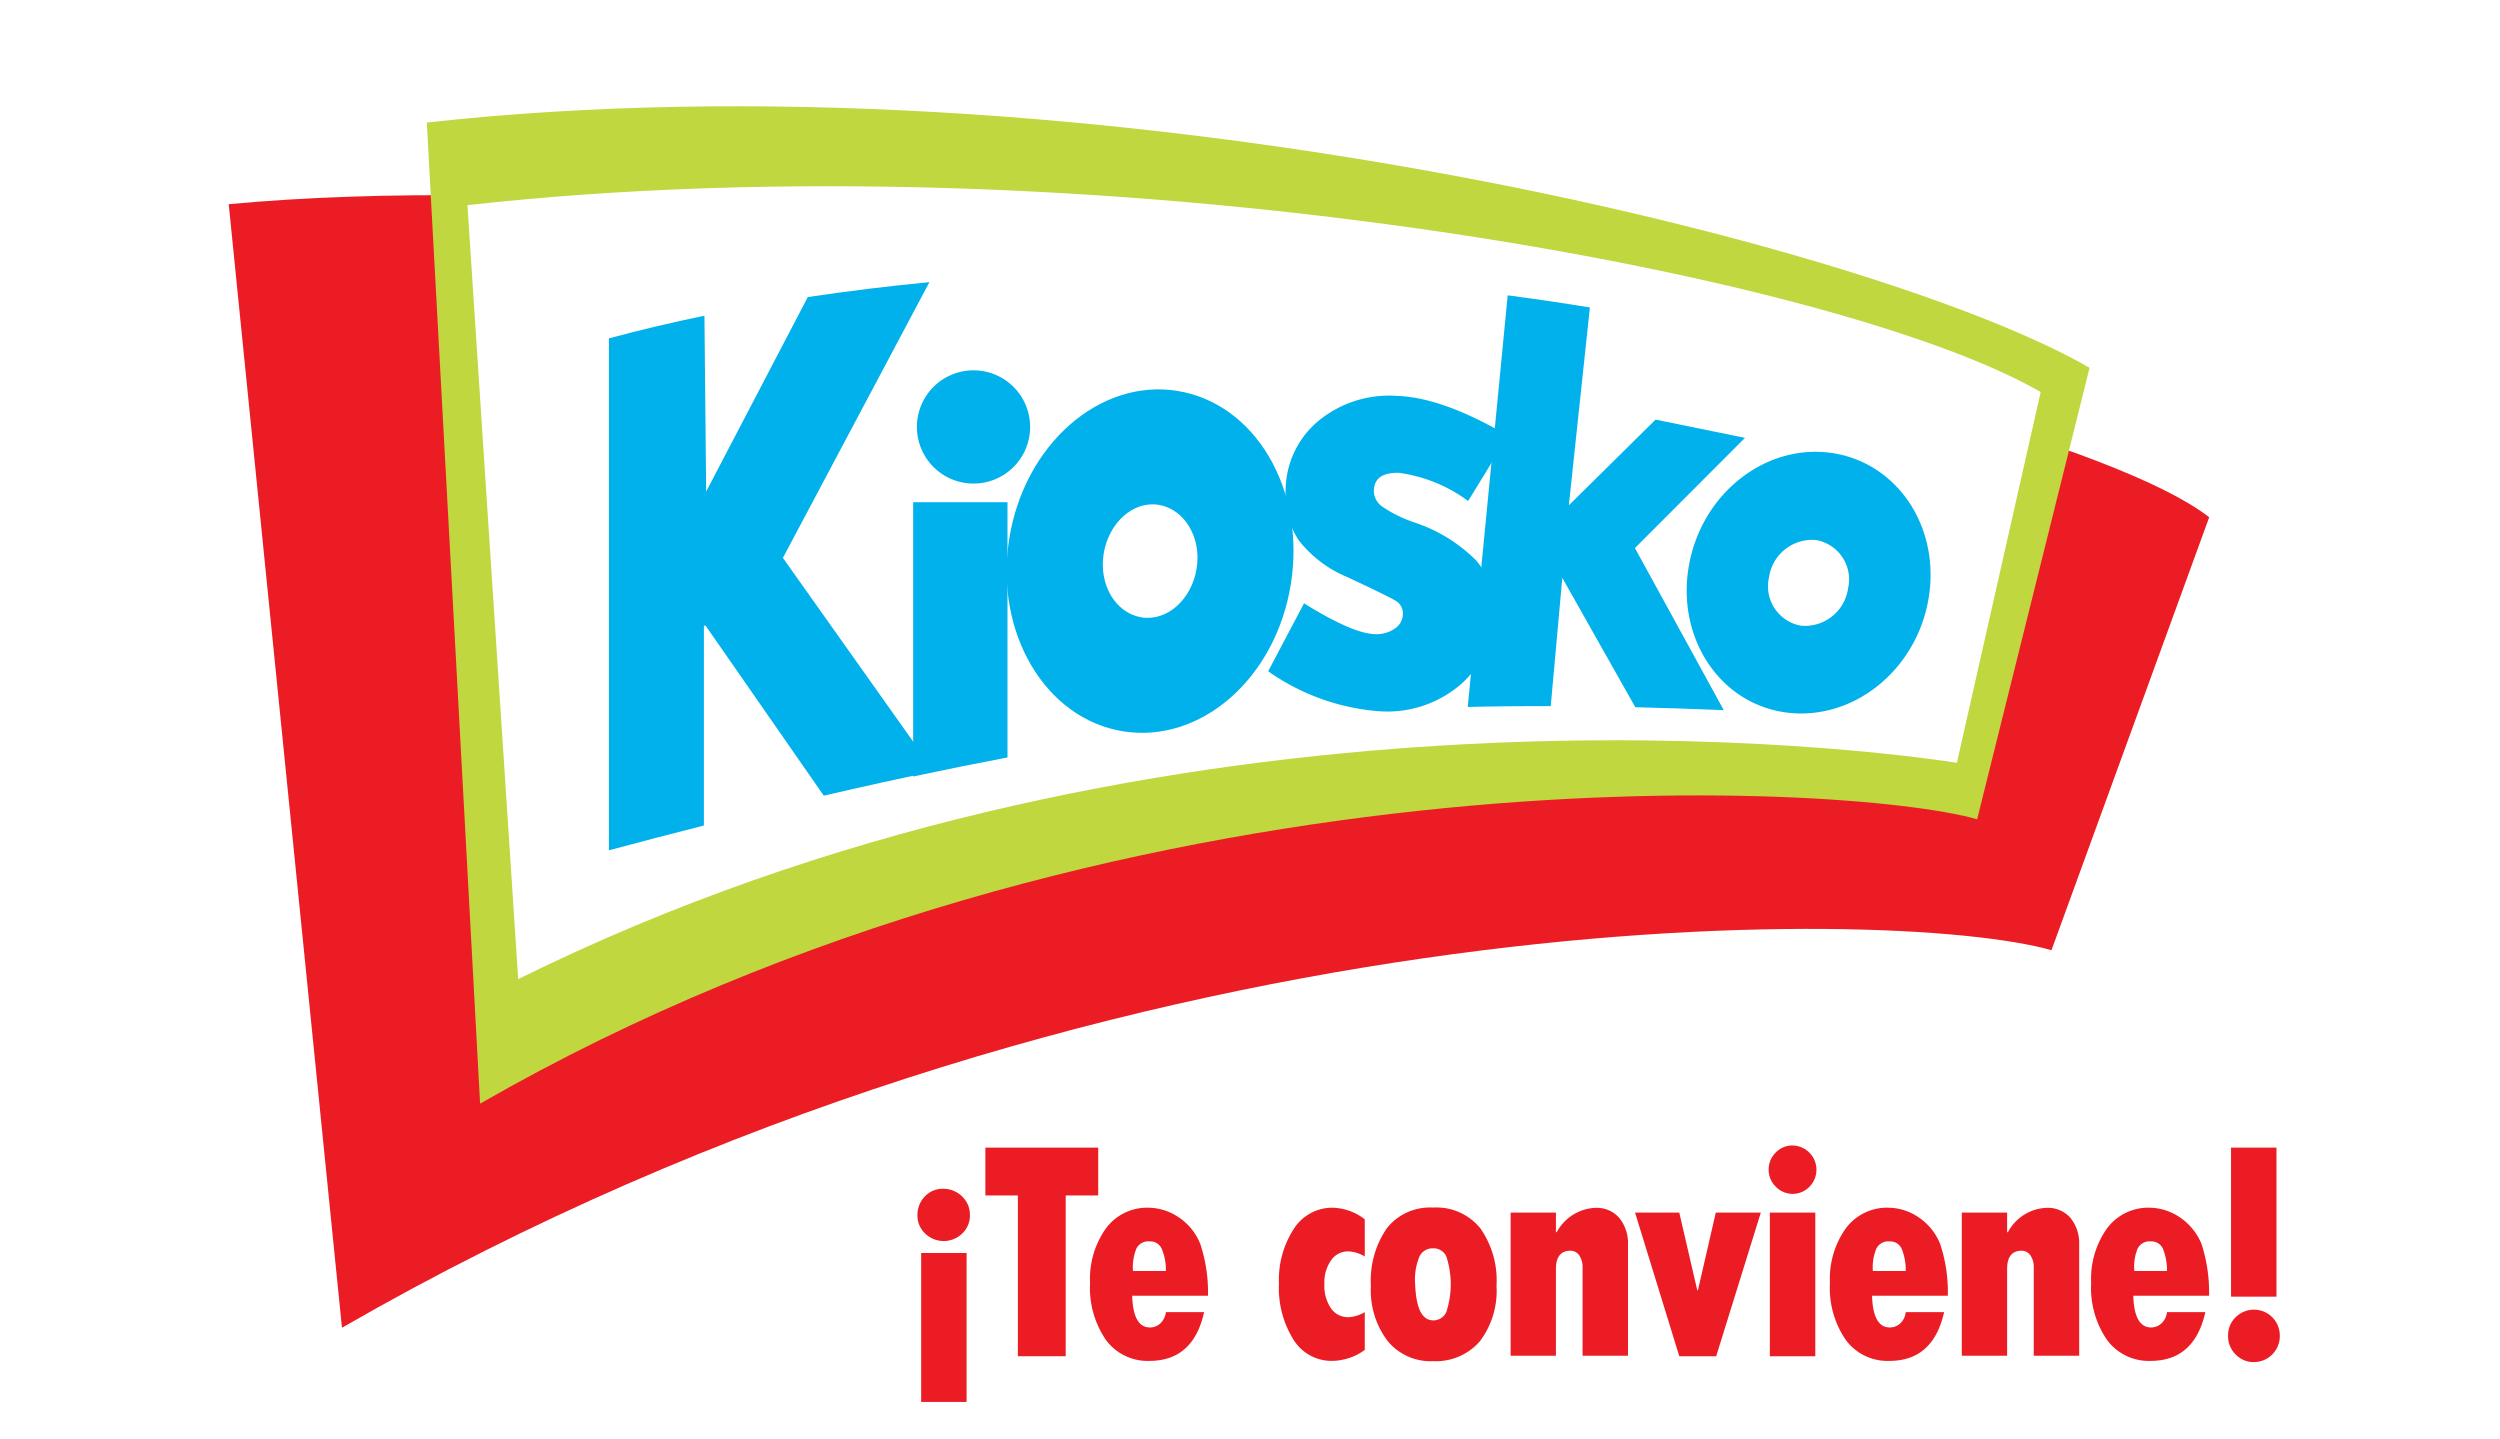 <svg id="Layer_1" data-name="Layer 1" xmlns="http://www.w3.org/2000/svg" viewBox="0 0 187.67 108"><defs><style>.cls-1{fill:#fff;}.cls-2{fill:#eb1c24;}.cls-3{fill:#c0d73f;}.cls-4{fill:#01b1eb;}</style></defs><rect class="cls-1" width="187.67" height="108"/><path class="cls-2" d="M229.5,358.83l8.5,84.34c57-32.84,116.69-31.67,128.33-28.34l11.84-32.5C364.67,371.83,275.5,354.5,229.5,358.83Z" transform="translate(-212.33 -343.5)"/><path class="cls-3" d="M244.37,352.7l4,73.65C295.9,399,351,402.22,360.75,405l8.44-33.89C352.84,361.67,294.17,347.17,244.37,352.7Z" transform="translate(-212.33 -343.5)"/><path class="cls-1" d="M247.42,358.9,251.23,417c46.77-23.15,97.23-17.88,108-16.24l6.29-27.83C350.1,364,294.56,353.65,247.42,358.9Z" transform="translate(-212.33 -343.5)"/><path class="cls-4" d="M265.17,405.47v-15h.13l8.87,12.76q4.31-1,8.29-1.83L271.1,385.38l11-20.7q-4.57.44-9.13,1.12l-7.63,14.6-.13-13.2c-2.41.5-4.8,1.06-7.17,1.7v38.43C260.47,406.68,262.85,406.06,265.17,405.47Z" transform="translate(-212.33 -343.5)"/><path class="cls-4" d="M280.88,381.2v20.59q3.64-.78,7.08-1.43V381.2Z" transform="translate(-212.33 -343.5)"/><path class="cls-4" d="M310.22,388.79q3.63,2.25,5.27,2.31a2.39,2.39,0,0,0,1.51-.39,1.33,1.33,0,0,0,.64-1.06,1.1,1.1,0,0,0-.46-1c-.33-.22-1.56-.82-3.69-1.82a9,9,0,0,1-3.65-2.75,6,6,0,0,1-1-3.79,6.84,6.84,0,0,1,2.47-5.2,8.35,8.35,0,0,1,5.9-1.87q3.44.12,8.33,3l-3,4.89a11.25,11.25,0,0,0-5.23-2.12c-1.2,0-1.81.4-1.85,1.34a1.46,1.46,0,0,0,.62,1.19,9.76,9.76,0,0,0,2.37,1.18,11.78,11.78,0,0,1,4.65,2.83,5.43,5.43,0,0,1,1.35,3.95,7.23,7.23,0,0,1-2.54,5.46,8.45,8.45,0,0,1-6.06,1.95,16.6,16.6,0,0,1-8.32-3Z" transform="translate(-212.33 -343.5)"/><path class="cls-4" d="M328.74,396.51l.87-9.63,5.48,9.71c2.17.05,4.38.13,6.64.22l-6.67-12.17,8.26-8.27L336.61,375l-6.51,6.43,1.58-14.85q-3-.49-6.17-.91l-3,30.9C324.55,396.52,326.64,396.5,328.74,396.51Z" transform="translate(-212.33 -343.5)"/><path class="cls-4" d="M289.66,375.56a4.25,4.25,0,1,1-4.25-4.26A4.25,4.25,0,0,1,289.66,375.56Z" transform="translate(-212.33 -343.5)"/><path class="cls-4" d="M300.69,372.84c-5.84-.92-11.48,4.05-12.6,11.11s2.72,13.52,8.56,14.45,11.48-4,12.59-11.11S306.53,373.77,300.69,372.84Zm1.47,13.33c-.37,2.33-2.23,4-4.16,3.67s-3.19-2.44-2.82-4.77,2.23-4,4.15-3.67S302.53,383.84,302.16,386.17Z" transform="translate(-212.33 -343.5)"/><path class="cls-4" d="M349.81,377.5c-5-.7-9.76,3.09-10.7,8.48s2.3,10.32,7.27,11,9.76-3.08,10.71-8.47S354.78,378.21,349.81,377.5Zm1.25,10.17a3.27,3.27,0,0,1-3.53,2.8,3,3,0,0,1-2.4-3.64,3.27,3.27,0,0,1,3.53-2.79A3,3,0,0,1,351.06,387.67Z" transform="translate(-212.33 -343.5)"/><path class="cls-2" d="M283.15,432.74a2,2,0,0,1,1.41.58,1.89,1.89,0,0,1,.58,1.39,1.85,1.85,0,0,1-.57,1.38,2,2,0,0,1-2.8,0,1.85,1.85,0,0,1-.57-1.36,2,2,0,0,1,.55-1.41,1.82,1.82,0,0,1,1.35-.58Zm-1.67,4.82h3.41v11.18h-3.41Z" transform="translate(-212.33 -343.5)"/><path class="cls-2" d="M286.3,429.65h8.47v3.59h-2.44v12.07h-3.59V433.24H286.3Z" transform="translate(-212.33 -343.5)"/><path class="cls-2" d="M299.85,442h2.87q-.81,3.66-4.11,3.66a3.88,3.88,0,0,1-3.25-1.56,6.89,6.89,0,0,1-1.2-4.3,6.51,6.51,0,0,1,1.2-4.1,3.84,3.84,0,0,1,3.18-1.54,4.13,4.13,0,0,1,2.3.74,4.31,4.31,0,0,1,1.6,2,11.51,11.51,0,0,1,.57,3.87h-5.69c.05,1.59.49,2.38,1.34,2.38a1.12,1.12,0,0,0,.78-.31A1.37,1.37,0,0,0,299.85,442Zm-2.47-3.09h2.47a4,4,0,0,0-.32-1.68.93.93,0,0,0-.89-.54,1,1,0,0,0-1,.53A3.71,3.71,0,0,0,297.38,438.9Z" transform="translate(-212.33 -343.5)"/><path class="cls-2" d="M314.78,442v2.84a4.3,4.3,0,0,1-2.44.82,3.36,3.36,0,0,1-2.9-1.58,7.29,7.29,0,0,1-1.1-4.23,7,7,0,0,1,1.12-4.11,3.42,3.42,0,0,1,2.89-1.58,4.11,4.11,0,0,1,2.43.87v2.79a2.59,2.59,0,0,0-1.23-.38,1.53,1.53,0,0,0-1.3.67,2.88,2.88,0,0,0-.5,1.77,3,3,0,0,0,.49,1.83,1.56,1.56,0,0,0,1.33.67A2.69,2.69,0,0,0,314.78,442Z" transform="translate(-212.33 -343.5)"/><path class="cls-2" d="M319.9,434.15a4.24,4.24,0,0,1,3.55,1.55,6.79,6.79,0,0,1,1.22,4.32,6.27,6.27,0,0,1-1.26,4.18,4.38,4.38,0,0,1-3.51,1.48,4.17,4.17,0,0,1-3.4-1.51,6.29,6.29,0,0,1-1.26-4.15,6.91,6.91,0,0,1,1.2-4.32A4.12,4.12,0,0,1,319.9,434.15Zm0,8.47a1.07,1.07,0,0,0,1-.62,6.72,6.72,0,0,0,0-4.19,1.05,1.05,0,0,0-1-.6,1.09,1.09,0,0,0-1,.58,4.54,4.54,0,0,0-.34,2.12C318.64,441.72,319.07,442.62,319.94,442.62Z" transform="translate(-212.33 -343.5)"/><path class="cls-2" d="M329.13,434.53V436h.06a3.46,3.46,0,0,1,2.91-1.83,2.25,2.25,0,0,1,1.78.75,3,3,0,0,1,.66,2v8.35h-3.41v-6.63a1.52,1.52,0,0,0-.25-.9.79.79,0,0,0-.66-.35c-.72,0-1.09.46-1.09,1.37v6.51h-3.4V434.53Z" transform="translate(-212.33 -343.5)"/><path class="cls-2" d="M335.07,434.53h3.32l1.35,5.83h.05l1.34-5.83h3.38l-3.35,10.78h-2.77Z" transform="translate(-212.33 -343.5)"/><path class="cls-2" d="M345.1,431.31a1.77,1.77,0,0,1,.53-1.29,1.72,1.72,0,0,1,1.26-.53,1.82,1.82,0,0,1,1.28,3.09,1.76,1.76,0,0,1-2.54,0A1.75,1.75,0,0,1,345.1,431.31Zm.09,3.22h3.41v10.78h-3.41Z" transform="translate(-212.33 -343.5)"/><path class="cls-2" d="M355.39,442h2.88q-.82,3.66-4.11,3.66a3.89,3.89,0,0,1-3.26-1.56,6.89,6.89,0,0,1-1.2-4.3,6.51,6.51,0,0,1,1.2-4.1,3.85,3.85,0,0,1,3.18-1.54,4.1,4.1,0,0,1,2.3.74,4.31,4.31,0,0,1,1.6,2,11.51,11.51,0,0,1,.57,3.87h-5.69c.05,1.59.49,2.38,1.34,2.38a1.12,1.12,0,0,0,.78-.31A1.32,1.32,0,0,0,355.39,442Zm-2.47-3.09h2.47a4.24,4.24,0,0,0-.31-1.68.94.94,0,0,0-.89-.54,1,1,0,0,0-1,.53A3.71,3.71,0,0,0,352.92,438.9Z" transform="translate(-212.33 -343.5)"/><path class="cls-2" d="M363,434.53V436h.06a3.44,3.44,0,0,1,2.91-1.83,2.25,2.25,0,0,1,1.78.75,3,3,0,0,1,.66,2v8.35H365v-6.63a1.52,1.52,0,0,0-.25-.9.79.79,0,0,0-.66-.35c-.73,0-1.09.46-1.09,1.37v6.51h-3.4V434.53Z" transform="translate(-212.33 -343.5)"/><path class="cls-2" d="M375,442h2.88q-.82,3.66-4.11,3.66a3.9,3.9,0,0,1-3.26-1.56,6.89,6.89,0,0,1-1.2-4.3,6.51,6.51,0,0,1,1.2-4.1,3.85,3.85,0,0,1,3.18-1.54,4.1,4.1,0,0,1,2.3.74,4.4,4.4,0,0,1,1.61,2,11.82,11.82,0,0,1,.56,3.87h-5.69c.05,1.59.5,2.38,1.34,2.38a1.12,1.12,0,0,0,.78-.31A1.32,1.32,0,0,0,375,442Zm-2.47-3.09H375a4.24,4.24,0,0,0-.31-1.68.94.94,0,0,0-.89-.54,1,1,0,0,0-1,.53A3.56,3.56,0,0,0,372.55,438.9Z" transform="translate(-212.33 -343.5)"/><path class="cls-2" d="M379.59,443.75a1.85,1.85,0,0,1,.58-1.38,1.94,1.94,0,0,1,3.3,1.38,1.95,1.95,0,0,1-1.94,2,1.86,1.86,0,0,1-1.37-.57A1.9,1.9,0,0,1,379.59,443.75Zm.22-14.1h3.41v11.19h-3.41Z" transform="translate(-212.33 -343.5)"/></svg>